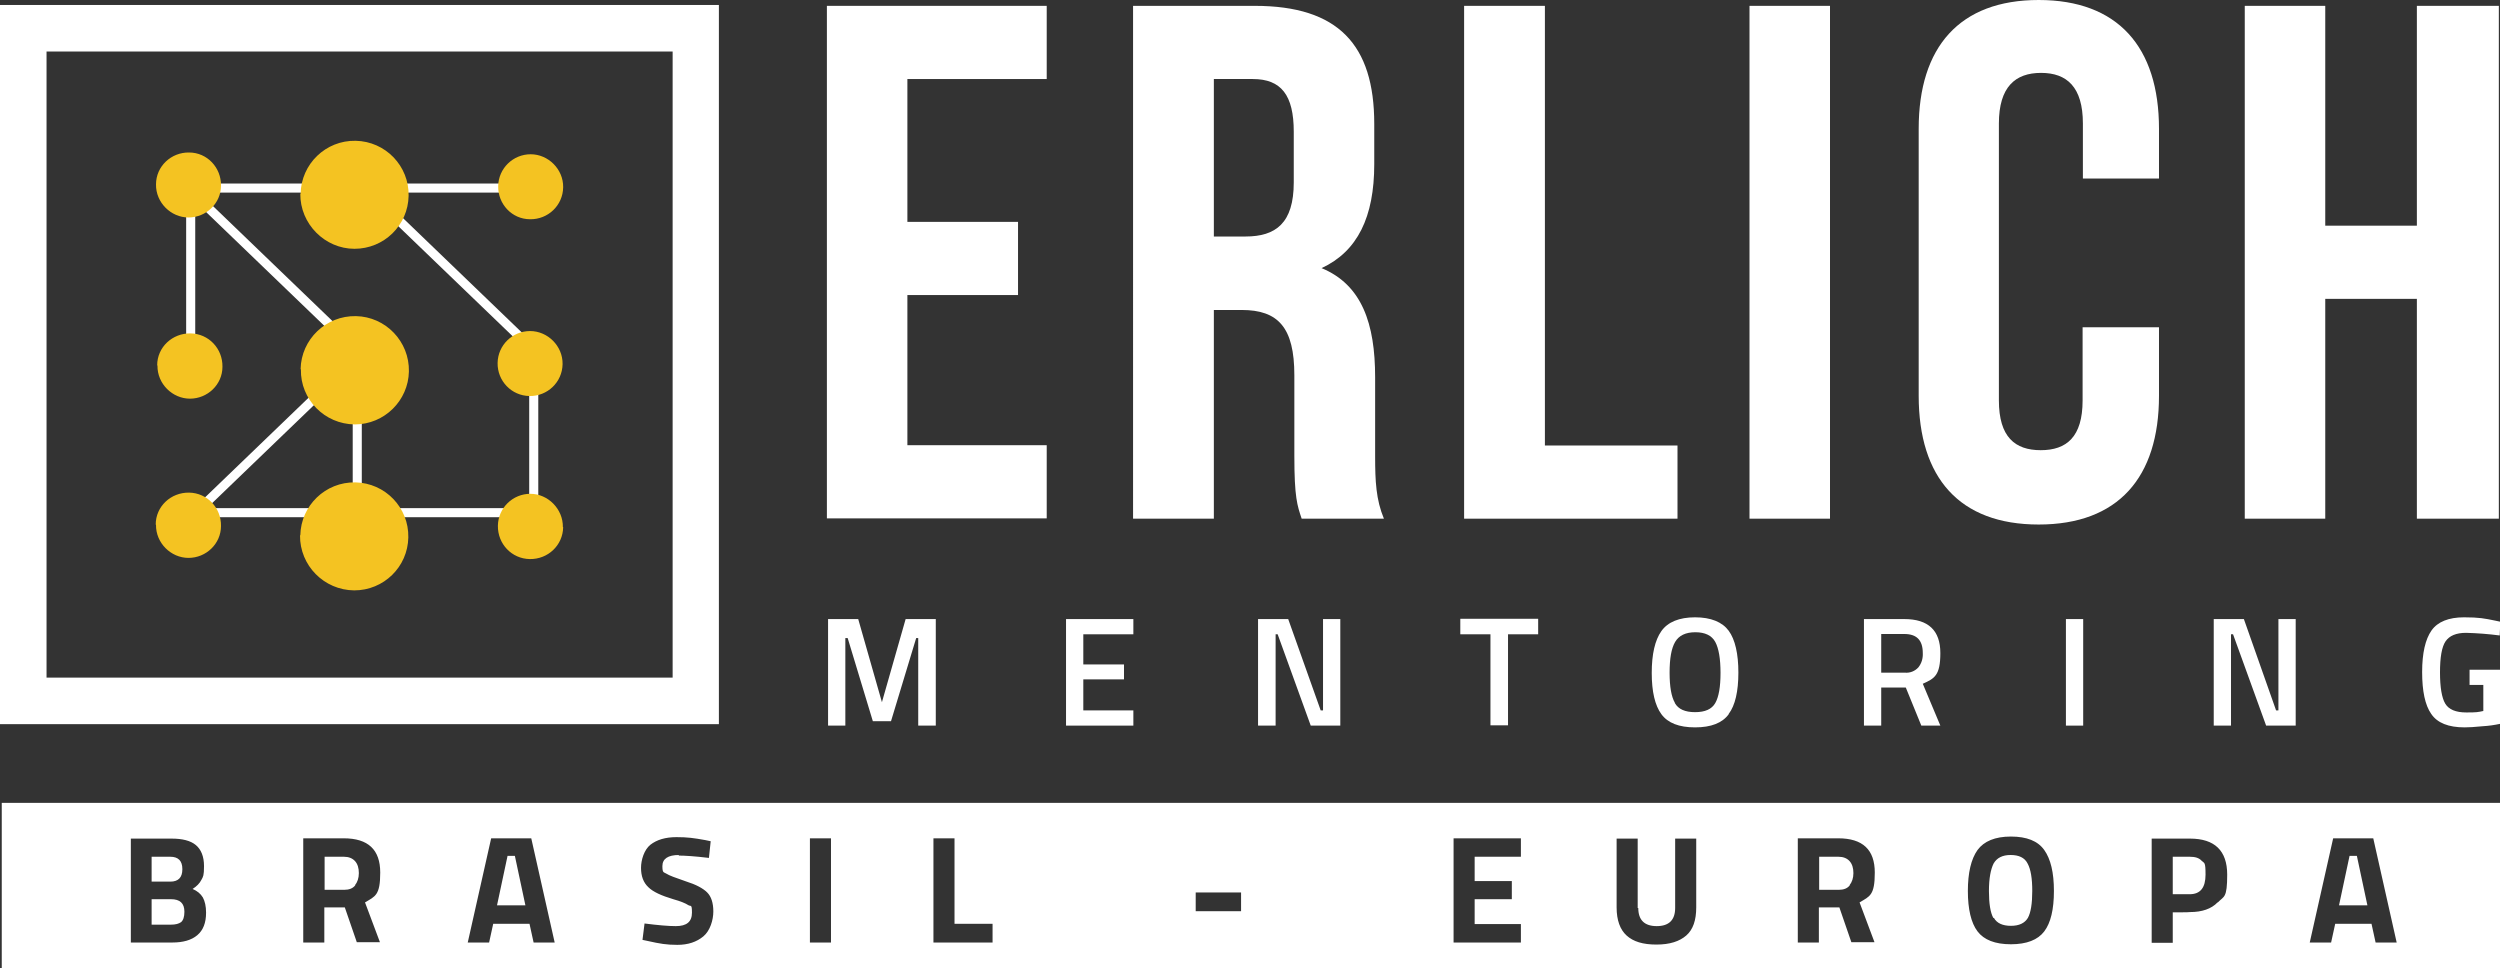 <svg xmlns="http://www.w3.org/2000/svg" viewBox="0 0 854.1 330.7"><rect x="0" y="0" width="854.1" height="330.7" fill="#333333" stroke="none"/><defs><style>      .cls-1 {        fill: #fff;      }      .cls-2 {        fill: #f4c322;        fill-rule: evenodd;      }    </style></defs><g><g id="Layer_1"><g><path class="cls-1" d="M686.9,292.1c-2.8,0-4.7,1-5.8,2.9-1,2-1.6,5.1-1.6,9.4s.5,7.4,1.5,9.2h.2c1,1.8,3,2.7,5.8,2.7s4.7-.9,5.8-2.7c1-1.8,1.5-4.9,1.5-9.2s-.5-7.4-1.6-9.4c-1-2-3-2.9-5.8-2.9Z"></path><polygon class="cls-1" points="173.4 292.4 169.8 309.3 179.5 309.3 175.9 292.4 173.4 292.4"></polygon><path class="cls-1" d="M628.1,292.7h-6.6v11.3h6.7c1.7,0,3-.5,3.8-1.6h-.1c.8-1,1.3-2.4,1.3-4.1s-.4-3.1-1.3-4.1c-.9-1-2.2-1.5-3.8-1.5Z"></path><path class="cls-1" d="M58.4,307.2h0s-6.6,0-6.6,0v8.7h6.6c1.6,0,2.7-.3,3.5-.9.7-.6,1.1-1.8,1.1-3.5,0-2.9-1.5-4.3-4.6-4.3Z"></path><path class="cls-1" d="M117.5,292.7h-6.6v11.3h6.7c1.7,0,3-.5,3.8-1.6h-.1c.8-1,1.3-2.4,1.3-4.1s-.4-3.1-1.3-4.1c-.9-1-2.2-1.5-3.8-1.5Z"></path><path class="cls-1" d="M62.3,296.9c0-2.8-1.4-4.2-4.1-4.2h0c0,0-6.4,0-6.4,0v8.5h6.4c2.7,0,4.1-1.4,4.1-4.2Z"></path><polygon class="cls-1" points="802.7 292.4 802.7 292.4 799.1 309.3 808.8 309.3 805.2 292.4 802.7 292.4"></polygon><path class="cls-1" d="M.6,274.3v58.8h854.1v-58.8H.6ZM67.4,319.5c-2,1.7-4.9,2.5-8.5,2.5h-14.2v-35.5h-.1.1c0,0,0,0,0,0h13.9c3.7,0,6.5.7,8.3,2.2,1.8,1.5,2.8,3.9,2.8,7.2s-.3,3.6-.9,4.7c-.6,1.2-1.6,2.2-3,3.1,1.6.7,2.7,1.6,3.5,2.9.7,1.3,1.1,3,1.1,5.2,0,3.5-1,6-3,7.7ZM129.8,321.9h-7.9l-4.1-11.9h-7v12h-7.2v-35.6h13.8c8.4,0,12.5,3.9,12.5,11.7s-1.7,8.1-5.2,10.2l5.1,13.6ZM182.3,322l-1.4-6.4h-12.4l-1.4,6.4h-7.3l8-35.6h13.7l8,35.6h-7.2ZM240.3,319.9c-2.3,1.9-5.2,2.9-8.9,2.9s-6-.4-10-1.3l-1.9-.4.7-5.6c4.7.6,8.2.9,10.7.9,3.7,0,5.5-1.5,5.5-4.6s-.4-2-1.3-2.6c-.9-.6-2.6-1.3-5.1-2-4-1.2-6.9-2.5-8.5-4.1-1.7-1.6-2.5-3.8-2.5-6.6s1.1-6.2,3.2-7.9c2.2-1.7,5.1-2.6,8.9-2.6s5.9.3,9.8,1l1.9.4-.6,5.7c-4.9-.6-8.4-.8-10.4-.8l.2-.2c-3.8,0-5.7,1.3-5.7,3.8s.5,2,1.4,2.6c.9.6,3.1,1.4,6.6,2.6,3.5,1.1,5.9,2.4,7.3,3.8s2.1,3.6,2.1,6.5-1.1,6.6-3.4,8.5ZM283.9,322h-7.2v-35.6h7.2v35.6ZM339.1,322h-20.2v-35.6h7.2v29.2h13v6.4ZM424,311.3h-15.5v-6.4h15.5v6.4ZM519.6,292.7h-15.8v8.3h12.7v6.2h-12.7v8.5h15.8v6.3h-23v-35.6h23v6.3ZM579.5,310c0,4.4-1.1,7.6-3.4,9.6s-5.6,3.1-10.2,3.1-7.9-1-10.2-3.1c-2.2-2-3.4-5.2-3.4-9.6v-23.5h7.2v23.7h.2c0,4.1,2.1,6.2,6.3,6.2s6.3-2.1,6.3-6.2v-23.7h7.2v23.5ZM640.4,321.9h-7.9l-4.1-11.9h-7,0v12h-7.2v-35.6h13.8c8.4,0,12.5,3.9,12.5,11.7s-1.7,8.1-5.2,10.2l5.1,13.6ZM698.4,318.2c-2.2,2.9-6,4.4-11.4,4.4s-9.2-1.5-11.4-4.4c-2.2-2.9-3.3-7.6-3.3-13.8s1.1-10.9,3.3-14c2.2-3,6-4.6,11.4-4.6s9.2,1.5,11.4,4.6c2.2,3.1,3.3,7.7,3.3,14s-1.1,10.9-3.3,13.8ZM757.6,308.3c-2.1,2.2-5.3,3.3-9.4,3.3h0c0,.1-5.9.1-5.9.1v10.4h-7.2v-35.6h13.1c8.4,0,12.7,4.1,12.7,12.3s-1.1,7.3-3.2,9.5ZM811.6,322l-1.4-6.4h-12.4l-1.4,6.4h-7.3l8-35.6h13.7l8,35.6h-7.2Z"></path><path class="cls-1" d="M752.2,294.1c-.9-1-2.2-1.4-4.1-1.4h-5.8v12.8h5.8c3.6,0,5.4-2.2,5.4-6.7s-.4-3.8-1.3-4.7Z"></path></g><path class="cls-1" d="M310,75.8h37.8v25h-37.8v51.3h47.6v25h-75.1V2h75.1v25h-47.6v48.8Z"></path><path class="cls-1" d="M444.7,177.2c-1.5-4.5-2.5-7.2-2.5-21.5v-27.5c0-16.3-5.5-22.3-18-22.3h-9.5v71.3h-27.6V2h41.6c28.5,0,40.8,13.3,40.8,40.3v13.8c0,18-5.7,29.8-18,35.5,13.8,5.7,18.3,19,18.3,37.3v27c0,8.5.3,14.8,3,21.3h-28.1,0ZM414.7,27v53.8h10.8c10.3,0,16.5-4.5,16.5-18.5v-17.3c0-12.5-4.3-18-14-18,0,0-13.3,0-13.3,0Z"></path><path class="cls-1" d="M500.3,2h27.5v150.2h45.3v25h-72.9V2h.1Z"></path><path class="cls-1" d="M597.7,2h27.5v175.2h-27.5V2Z"></path><path class="cls-1" d="M737.6,111.9v23.3c0,28-14,44-41.1,44s-41-16-41-44V44C655.5,16,669.5,0,696.5,0s41.1,16,41.1,44v17h-26v-18.8c0-12.5-5.5-17.3-14.3-17.3s-14.4,4.8-14.4,17.3v94.6c0,12.5,5.5,17,14.3,17s14.3-4.5,14.3-17v-25h26.1Z"></path><path class="cls-1" d="M794.4,177.2h-27.5V2h27.5v75.1h31.3V2h28v175.2h-28v-75.1h-31.3v75.1Z"></path><path class="cls-1" d="M0,1.7v245.7h245.6V1.7H0ZM15.9,231.5V17.6h213.9v213.9H15.9Z"></path><rect class="cls-1" x="124.7" y="62.7" width="57.6" height="3.1"></rect><rect class="cls-1" x="62.7" y="62.7" width="57.7" height="3.1"></rect><rect class="cls-1" x="152" y="52" width="3.1" height="80" transform="translate(-19.2 138.8) rotate(-46.1)"></rect><rect class="cls-1" x="92" y="52.6" width="3.1" height="80" transform="translate(-38 95.8) rotate(-46.1)"></rect><rect class="cls-1" x="55.6" y="145.9" width="80" height="3.1" transform="translate(-75.5 107.5) rotate(-43.9)"></rect><rect class="cls-1" x="180.8" y="119.7" width="3.1" height="55.5"></rect><rect class="cls-1" x="63.6" y="64.2" width="3.1" height="55.5"></rect><rect class="cls-1" x="120.5" y="121.4" width="3.1" height="55.5"></rect><rect class="cls-1" x="67" y="173.6" width="115.3" height="3.1"></rect><path class="cls-2" d="M53.7,124.8c0-6.2,5.2-11,11.4-10.9s11,5.2,10.9,11.4c0,6.1-5.1,10.9-11.1,10.9s-11.2-5.1-11.1-11.3h0"></path><path class="cls-2" d="M102.7,126.1c.2-10.2,8.7-18.3,18.9-18.1s18.3,8.7,18.1,18.9c-.2,10-8.4,18.1-18.5,18.1-10.3-.1-18.6-8.5-18.4-18.8"></path><path class="cls-2" d="M192.2,124.4c-.1,6.2-5.2,11-11.3,10.9-6.2-.1-11-5.2-10.9-11.3.1-6.1,5.1-10.9,11.1-10.9s11.2,5.1,11.1,11.3"></path><path class="cls-2" d="M53.3,63c0-6.2,5.2-11,11.3-10.9,6.2,0,11,5.2,10.9,11.3,0,6.1-5.1,10.9-11.1,10.9s-11.2-5.1-11.1-11.3h0"></path><path class="cls-2" d="M102.7,66.2c.2-10.2,8.6-18.3,18.8-18.1,10.2.2,18.3,8.6,18.1,18.8-.2,10.1-8.4,18.1-18.5,18.1s-18.6-8.5-18.5-18.8h0"></path><path class="cls-2" d="M192.4,64c-.1,6.2-5.2,11-11.3,10.9-6.2,0-11-5.2-10.9-11.3.1-6.1,5.1-10.9,11.1-10.9s11.2,5.1,11.1,11.3h0"></path><path class="cls-2" d="M53.2,179.2c0-6.2,5.2-11,11.4-10.9s11,5.2,10.9,11.4c0,6.1-5.1,10.9-11.1,10.9s-11.2-5.1-11.1-11.3h0"></path><path class="cls-2" d="M102.6,182.9c.2-10.2,8.6-18.3,18.8-18.1s18.3,8.6,18.1,18.8c-.2,10.1-8.4,18.1-18.5,18.1-10.3-.1-18.6-8.5-18.5-18.8h0"></path><path class="cls-2" d="M192.4,180.1c-.1,6.2-5.2,11-11.4,10.9s-11-5.2-10.9-11.4c.1-6.1,5.1-10.9,11.1-10.9s11.2,5.2,11.1,11.4"></path><path class="cls-1" d="M282.9,247.9v-36.4h10.3l8.1,28.4,8.1-28.4h10.3v36.4h-6v-29.9h-.7l-8.6,28.4h-6.2l-8.6-28.4h-.8v29.9h-5.9,0Z"></path><path class="cls-1" d="M364.2,247.9v-36.4h23v5.2h-17.1v10.3h13.9v5.1h-13.9v10.6h17.1v5.2h-23Z"></path><path class="cls-1" d="M429.8,247.9v-36.4h10.3l11.1,31.2h.8v-31.2h5.9v36.4h-10.1l-11.3-31.2h-.7v31.2h-6,0Z"></path><path class="cls-1" d="M498.9,216.7v-5.3h26.6v5.3h-10.3v31.1h-6v-31.1h-10.4,0Z"></path><path class="cls-1" d="M590.6,244c-2.2,3-6,4.5-11.5,4.5s-9.3-1.5-11.5-4.5-3.3-7.7-3.3-14.1,1.1-11.2,3.3-14.3,6.1-4.7,11.5-4.7,9.3,1.6,11.5,4.6,3.3,7.9,3.3,14.3-1.1,11.2-3.3,14.1h0ZM572.2,240.2c1.2,2.1,3.5,3.1,6.9,3.1s5.7-1,6.9-3.1,1.8-5.5,1.8-10.3-.6-8.4-1.8-10.6-3.5-3.3-6.8-3.3-5.6,1.1-6.9,3.3-1.9,5.7-1.9,10.5.6,8.2,1.8,10.3h0Z"></path><path class="cls-1" d="M642.7,234.9v13h-5.9v-36.4h13.8c8.2,0,12.3,3.9,12.3,11.6s-2,8.7-6,10.5l6,14.3h-6.5l-5.3-13h-8.5.1ZM656.9,223.1c0-4.4-2.1-6.5-6.3-6.5h-7.9v13.2h8c1.8.2,3.5-.5,4.7-1.8,1.1-1.4,1.6-3.1,1.5-4.9h0Z"></path><path class="cls-1" d="M705.8,247.9v-36.4h5.9v36.4h-5.9Z"></path><path class="cls-1" d="M756.3,247.9v-36.4h10.3l11,31.2h.8v-31.2h5.9v36.4h-10.1l-11.3-31.2h-.7v31.2h-5.9Z"></path><path class="cls-1" d="M843.7,234v-5.2h10.4v18.5c-1.9.4-3.9.7-5.8.8-2.9.3-5,.4-6.3.4-5.5,0-9.3-1.5-11.4-4.6-2.1-3-3.1-7.8-3.1-14.3s1.1-11.2,3.2-14.2c2.1-3,5.9-4.5,11.1-4.5s7.1.4,10.5,1.1l1.9.4-.2,4.7c-3.8-.5-7.7-.8-11.5-.9-3.4,0-5.7,1-7,2.9s-1.9,5.5-1.9,10.6.6,8.7,1.8,10.7,3.6,3,7.2,3,3.9-.1,5.8-.5v-8.9h-4.7Z"></path></g></g></svg>